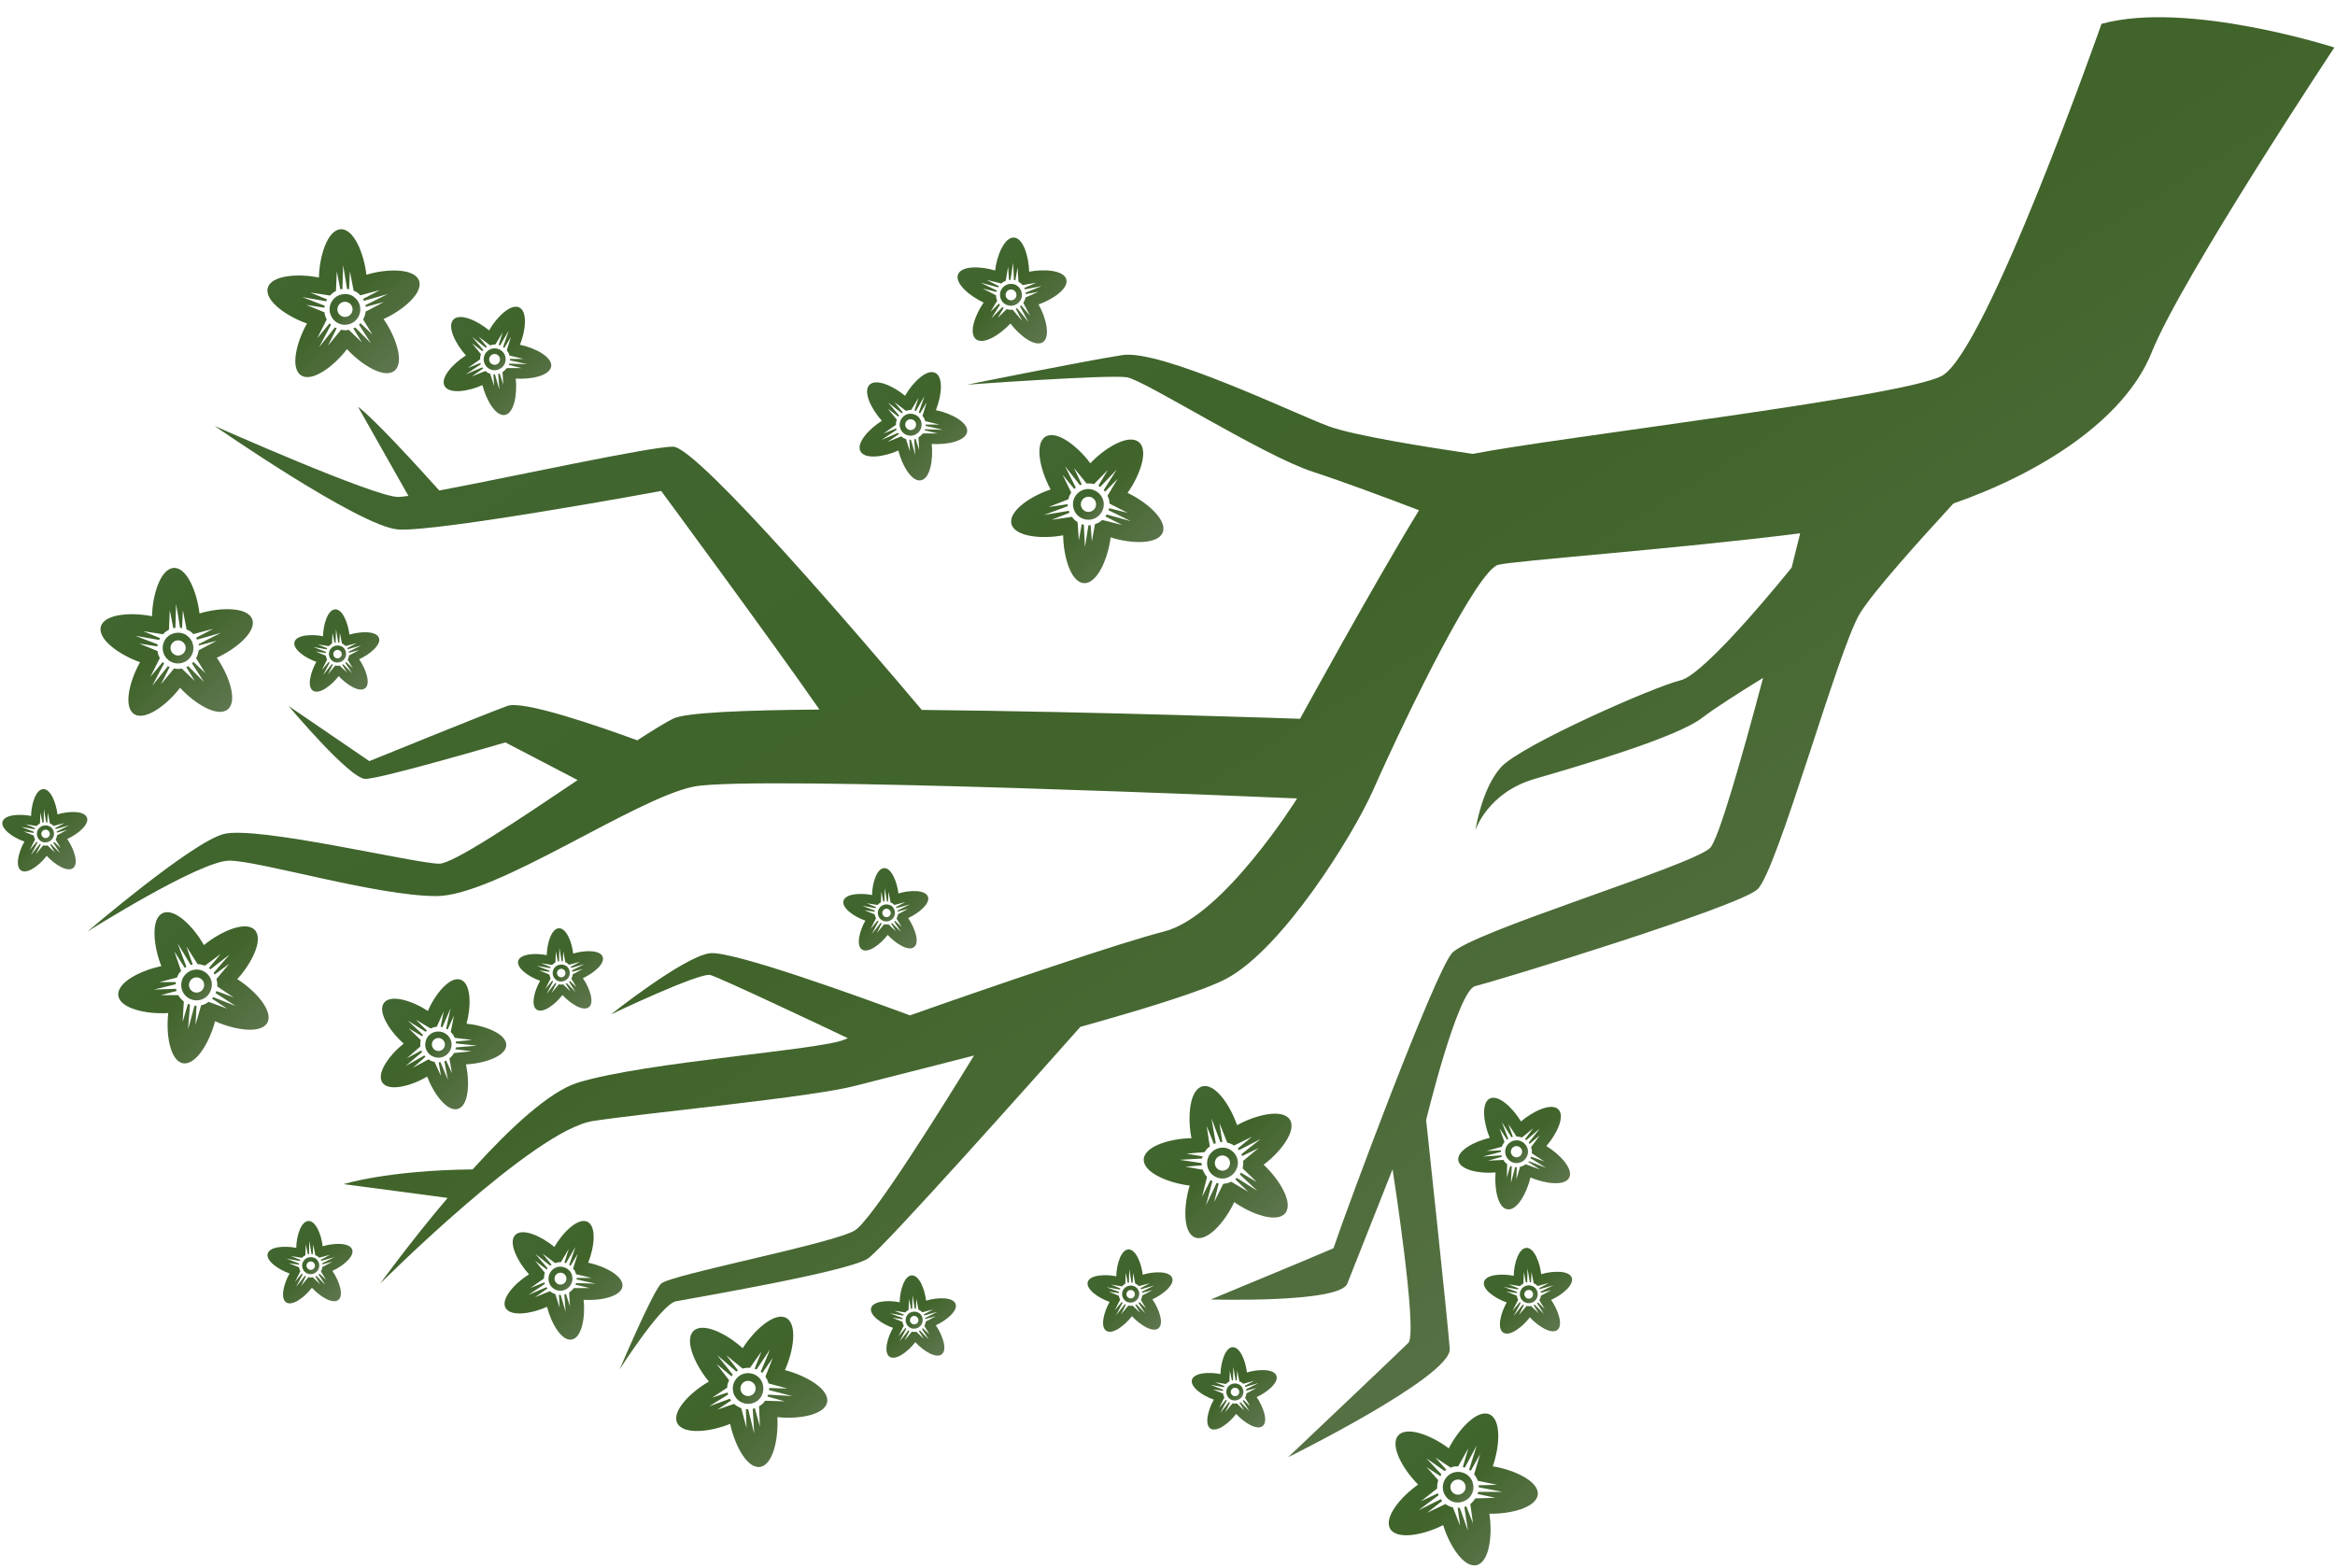 <?xml version="1.0" encoding="UTF-8" standalone="no"?><svg xmlns="http://www.w3.org/2000/svg" xmlns:xlink="http://www.w3.org/1999/xlink" fill="none" height="601" preserveAspectRatio="xMidYMid meet" style="fill: none" version="1" viewBox="-0.6 -6.6 895.0 601.3" width="895" zoomAndPan="magnify"><path d="M805.071 2.599C805.071 2.599 760.845 128.506 743.845 137.567C728.594 145.685 596.318 161.115 563.978 167.485C547.785 165.108 518.181 160.488 508.492 156.809C494.901 151.696 444.395 127.34 429.638 129.583C414.881 131.87 370.071 140.931 370.071 140.931C370.071 140.931 424.524 136.984 431.342 138.105C438.16 139.226 483.508 168.158 502.796 174.392C513.83 177.981 530.83 184.305 543.344 189.105C525.537 218.26 497.727 269.081 497.727 269.081C497.727 269.081 419.949 266.345 352.667 265.672C331.541 240.643 266.726 164.704 257.261 164.704C248.47 164.704 195.272 176.321 167.642 181.524C158.536 171.387 142.074 153.445 136.468 149.408L155.8 183.588C153.961 183.857 152.57 183.991 151.808 183.991C142.747 183.991 81.476 156.765 81.476 156.765C81.476 156.765 137.051 195.34 151.808 196.461C166.565 197.582 252.731 181.704 252.731 181.704C252.731 181.704 295.253 239.342 313.419 265.537C284.174 265.761 261.926 266.703 257.306 269.036C254.256 270.561 249.457 273.521 243.581 277.334C228.599 271.862 199.847 261.904 193.747 264.147C185.449 267.152 140.818 285.318 140.818 285.318L109.824 264.147C109.824 264.147 133.283 292.136 139.293 292.136C145.304 292.136 192.984 278.141 192.984 278.141L220.705 292.585C197.963 307.88 173.024 324.656 167.642 324.656C158.581 324.656 97.309 309.898 84.84 313.307C72.37 316.716 32.674 350.716 32.674 350.716C32.674 350.716 75.779 323.489 87.127 323.489C98.476 323.489 143.824 337.08 166.52 337.08C189.217 337.08 242.504 299.672 265.201 295.096C287.897 290.566 496.606 299.627 496.606 299.627C496.606 299.627 468.258 345.02 445.561 350.671C429.503 354.708 379.311 371.798 348.137 382.832C329.477 375.925 279.509 357.758 271.256 359.014C261.029 360.539 233.443 382.473 233.443 382.473C233.443 382.473 267.488 366.236 271.615 367.357C275.024 368.299 311.221 385.344 324.319 391.579C323.781 391.803 323.332 391.982 323.018 392.117C313.957 396.109 247.034 400.639 220.929 408.579C209.85 411.943 194.465 426.386 180.425 441.906C147.592 442.265 130.951 447.557 130.951 447.557C151.359 450.204 170.826 452.85 170.826 452.85C156.204 470.119 144.945 485.729 144.945 485.729C144.945 485.729 203.929 426.745 226.625 423.336C249.322 419.927 310.548 414.275 327.548 409.745C333.783 408.085 351.591 403.69 372.717 398.217C360.248 418.536 333.469 461.462 326.965 465.32C318.443 470.433 256.095 482.32 252.686 485.729C249.277 489.138 236.807 518.607 236.807 518.607C236.807 518.607 252.686 493.668 258.338 492.502C263.989 491.38 324.678 481.154 332.079 476.04C338.403 471.644 397.118 405.663 413.49 387.228C438.115 380.365 460.542 373.458 469.334 368.837C490.909 357.489 517.957 313.98 525.672 296.621C540.249 263.833 565.772 212.295 573.666 210.052C579.183 208.482 640.724 204.086 689.526 197.941C688.584 201.709 687.462 206.15 686.251 211.084C686.251 211.084 653.463 252.036 643.639 254.324C633.816 256.611 582.368 279.263 574.832 287.606C567.297 295.904 565.009 311.782 565.009 311.782C565.009 311.782 569.539 297.429 587.706 292.136C605.872 286.843 642.159 276.257 651.982 268.677C656.737 264.999 666.515 258.809 675.307 253.382C667.009 284.6 658.217 315.326 654.988 318.6C648.17 325.418 562.722 350.985 555.949 359.014C549.131 366.998 515.893 456.259 510.555 472.138C503.738 475.143 463.503 491.784 463.503 491.784C463.503 491.784 512.843 493.264 515.849 485.729C518.854 478.148 533.207 441.861 533.207 441.861C533.207 441.861 543.03 504.613 539.263 508.425C535.495 512.193 493.152 552.293 493.152 552.293C493.152 552.293 555.904 521.298 555.141 510.713C554.378 500.127 546.081 422.977 546.081 422.977C546.081 422.977 558.191 373.054 564.964 371.574C571.782 370.049 665.529 341.342 673.109 334.524C680.689 327.706 704.103 242.258 712.446 228.667C717.38 220.548 734.919 201.036 748.285 186.503C781.029 175.11 813.863 154.746 824.359 128.461C835.707 100.113 894.377 11.615 894.377 11.615C894.377 11.615 837.995 -6.551 805.071 2.554V2.599Z" fill="url(#a)"/><path d="M192.617 129.223C191.54 127.204 188.894 126.397 186.92 127.474C185.933 128.012 185.17 128.864 184.857 129.941C184.498 131.017 184.632 132.183 185.171 133.17C185.529 133.888 186.112 134.471 186.83 134.875C188.086 135.592 189.611 135.592 190.867 134.875C192.93 133.798 193.693 131.241 192.617 129.178V129.223ZM189.835 133.08C188.804 133.619 187.548 133.215 187.01 132.228C186.471 131.196 186.875 129.941 187.862 129.402C188.893 128.864 190.149 129.268 190.688 130.255C191.226 131.286 190.822 132.542 189.835 133.08Z" fill="url(#b)"/><path d="M198.579 125.636C200.733 120.253 201.585 112.897 198.31 111.327C195.036 109.712 189.608 115.05 186.738 120.118C182.297 116.396 175.569 113.345 173.057 115.947C170.5 118.593 173.909 125.366 177.857 129.717C172.923 132.812 167.944 138.24 169.648 141.424C171.353 144.654 178.844 143.533 184.181 141.11C185.617 146.762 189.25 153.176 192.793 152.548C196.382 151.92 197.593 144.43 196.965 138.599C202.751 139.002 210.018 137.522 210.556 133.934C211.049 130.3 204.321 126.802 198.579 125.636ZM194.184 133.351L199.208 134.562H193.556C193.107 135.145 192.569 135.683 191.896 136.087L192.165 140.931L190.775 136.625C190.775 136.625 190.416 136.804 190.237 136.849L190.685 142.86L188.981 136.984C188.981 136.984 188.577 136.984 188.398 136.984L188.667 141.469L187.142 136.715C186.783 136.625 186.469 136.49 186.155 136.311C185.841 136.132 185.572 135.907 185.347 135.683L180.054 137.791L184.45 134.741C184.45 134.741 184.226 134.472 184.136 134.293L177.767 136.984L183.553 133.126C183.553 133.126 183.419 132.768 183.419 132.588L178.53 134.562L183.284 131.242C183.284 130.704 183.329 130.121 183.508 129.583C183.508 129.493 183.598 129.359 183.643 129.269L180.189 125.052L184.226 128.103C184.226 128.103 184.405 127.789 184.54 127.654L180.234 122.63L185.437 126.757C185.437 126.757 185.751 126.533 185.93 126.443L182.746 122.541L187.142 125.86C187.814 125.636 188.487 125.501 189.16 125.501L191.941 120.881L190.416 125.68C190.416 125.68 190.775 125.815 190.954 125.905L194.274 120.208L192.12 126.488C192.12 126.488 192.435 126.712 192.569 126.847L195.126 122.585L193.511 127.789C193.69 128.058 193.915 128.282 194.094 128.551C194.318 128.955 194.453 129.359 194.543 129.762L199.97 131.063H194.722C194.722 131.063 194.722 131.422 194.722 131.601L201.36 133.081L194.498 132.857C194.498 132.857 194.363 133.216 194.318 133.395L194.184 133.351Z" fill="url(#c)"/><path d="M352.128 154.295C351.052 152.277 348.405 151.469 346.432 152.546C345.445 153.084 344.727 153.936 344.368 155.058C344.009 156.134 344.144 157.3 344.682 158.287C345.041 159.005 345.624 159.588 346.342 159.992C347.598 160.664 349.123 160.709 350.379 159.992C352.442 158.915 353.205 156.358 352.128 154.295ZM349.392 158.108C348.36 158.646 347.104 158.242 346.566 157.256C346.028 156.224 346.432 154.968 347.418 154.43C348.45 153.891 349.706 154.295 350.244 155.282C350.782 156.314 350.379 157.57 349.392 158.108Z" fill="url(#d)"/><path d="M358.091 150.708C360.244 145.325 361.096 137.969 357.822 136.399C354.548 134.784 349.12 140.122 346.25 145.191C341.809 141.468 335.081 138.418 332.569 141.019C330.012 143.666 333.421 150.439 337.368 154.79C332.434 157.885 327.455 163.312 329.16 166.497C330.864 169.726 338.355 168.605 343.693 166.183C345.084 171.834 348.762 178.249 352.305 177.621C355.938 176.993 357.104 169.502 356.476 163.671C362.263 164.075 369.529 162.594 370.068 159.006C370.561 155.373 363.833 151.874 358.091 150.708ZM353.696 158.423L358.719 159.634H353.067C352.619 160.217 352.081 160.71 351.408 161.159L351.677 166.003L350.287 161.697C350.287 161.697 349.928 161.877 349.748 161.922L350.197 167.932L348.493 162.056C348.493 162.056 348.089 162.056 347.909 162.056L348.134 166.542L346.608 161.787C346.25 161.697 345.936 161.563 345.622 161.383C345.308 161.204 345.039 160.98 344.814 160.755L339.522 162.908L343.917 159.858C343.917 159.858 343.693 159.589 343.603 159.41L337.234 162.101L343.02 158.243C343.02 158.243 342.886 157.885 342.886 157.705L337.996 159.679L342.751 156.36C342.751 155.821 342.796 155.238 342.975 154.7C342.975 154.61 343.065 154.476 343.11 154.386L339.656 150.17L343.693 153.22C343.693 153.22 343.872 152.906 344.007 152.771L339.701 147.747L344.949 151.874C344.949 151.874 345.263 151.65 345.398 151.56L342.213 147.658L346.608 150.977C347.281 150.753 347.954 150.618 348.627 150.618L351.408 145.998L349.883 150.798C349.883 150.798 350.242 150.932 350.421 151.022L353.696 145.325L351.543 151.605C351.543 151.605 351.856 151.829 351.991 151.964L354.548 147.703L352.933 152.906C353.112 153.175 353.337 153.399 353.516 153.713C353.74 154.117 353.875 154.521 353.965 154.924L359.392 156.225H354.144C354.144 156.225 354.144 156.584 354.144 156.763L360.783 158.243L353.92 158.019C353.92 158.019 353.785 158.378 353.74 158.557L353.696 158.423Z" fill="url(#e)"/><path d="M390.825 108.009C391.633 105.901 390.511 103.344 388.403 102.536C387.327 102.133 386.205 102.178 385.174 102.626C384.142 103.075 383.335 103.927 382.931 104.959C382.662 105.721 382.572 106.573 382.751 107.336C383.065 108.726 384.008 109.893 385.353 110.386C387.551 111.238 389.973 110.117 390.825 107.964V108.009ZM386.16 108.457C385.084 108.054 384.546 106.843 384.949 105.766C385.353 104.69 386.564 104.151 387.641 104.555C388.717 104.959 389.256 106.17 388.852 107.246C388.448 108.323 387.237 108.861 386.16 108.457Z" fill="url(#f)"/><path d="M397.473 110.162C402.945 108.233 409.046 104.062 408.104 100.563C407.162 97.02 399.581 96.481 393.84 97.603C393.705 91.817 391.597 84.73 388.009 84.505C384.376 84.326 381.46 91.368 380.787 97.154C375.225 95.45 367.824 95.27 366.568 98.679C365.267 102.088 371.054 106.978 376.391 109.445C373.072 114.199 370.605 121.196 373.431 123.484C376.257 125.816 382.716 121.78 386.663 117.473C390.162 122.094 396.038 126.624 399.088 124.65C402.138 122.632 400.344 115.276 397.473 110.207V110.162ZM388.771 111.912L391.193 116.487L387.515 112.181C386.753 112.27 385.99 112.181 385.228 111.956L381.774 115.32L384.106 111.463C384.106 111.463 383.747 111.284 383.568 111.194L379.352 115.5L382.626 110.342C382.626 110.342 382.357 110.028 382.267 109.848L379.038 112.988L381.594 108.727C381.46 108.413 381.325 108.054 381.236 107.695C381.146 107.336 381.191 107.022 381.146 106.664L376.077 104.062L381.281 105.363C381.281 105.363 381.37 105.004 381.415 104.824L375.225 101.819L381.953 103.613C381.953 103.613 382.133 103.299 382.267 103.165L377.558 100.743L383.164 102.133C383.568 101.774 384.062 101.46 384.555 101.236C384.645 101.191 384.779 101.146 384.869 101.102L385.766 95.719L386.125 100.788C386.125 100.788 386.484 100.743 386.708 100.698L387.695 94.149L388.009 100.788C388.009 100.788 388.368 100.877 388.547 100.922L389.399 95.988L389.758 101.46C390.341 101.819 390.924 102.223 391.328 102.761L396.621 101.819L392.001 103.838C392.001 103.838 392.135 104.197 392.18 104.376L398.639 103.12L392.494 105.632C392.494 105.632 392.494 105.991 392.494 106.215L397.383 105.318L392.405 107.516C392.36 107.83 392.315 108.144 392.18 108.458C392.001 108.861 391.821 109.265 391.597 109.579L394.199 114.513L390.79 110.521C390.79 110.521 390.476 110.79 390.341 110.925L393.571 116.89L389.22 111.598C389.22 111.598 388.861 111.732 388.681 111.822L388.771 111.912Z" fill="url(#g)"/><path d="M134.749 107.113C132.103 105.364 128.29 106.126 126.586 108.773C125.689 110.073 125.375 111.643 125.689 113.213C126.003 114.738 126.9 116.084 128.201 116.981C129.143 117.609 130.264 117.968 131.385 117.968C133.404 117.968 135.243 117.026 136.364 115.321C138.158 112.585 137.441 108.952 134.705 107.158L134.749 107.113ZM133.897 113.662C133 115.007 131.161 115.366 129.86 114.469C128.515 113.572 128.156 111.778 129.053 110.432C129.95 109.087 131.744 108.728 133.09 109.625C134.436 110.522 134.794 112.316 133.897 113.662Z" fill="url(#h)"/><path d="M139.685 98.725C138.743 90.651 134.885 81.097 129.861 81.321C124.748 81.546 121.653 91.683 121.474 99.846C113.534 98.231 103.218 98.949 101.872 103.793C100.482 108.727 109.183 114.783 116.898 117.474C112.906 124.516 110.395 134.519 114.611 137.345C118.872 140.171 127.305 133.801 132.239 127.297C137.711 133.263 146.458 138.735 150.405 135.64C154.442 132.456 150.943 122.453 146.278 115.77C153.679 112.406 161.619 105.767 159.869 101.012C158.075 96.213 147.489 96.392 139.685 98.77V98.725ZM139.415 111.105L146.413 109.221L139.415 112.899C139.281 113.931 138.967 114.962 138.429 115.949L141.972 121.69L137.397 117.34C137.397 117.34 137.038 117.788 136.859 117.968L141.434 125.055L135.424 118.999C135.154 119.134 134.93 119.223 134.661 119.358L137.935 124.696L132.911 119.896C132.418 119.986 131.925 120.076 131.431 120.076C130.938 120.076 130.49 119.941 129.996 119.851L124.928 125.997L128.292 119.313C128.067 119.223 127.798 119.134 127.574 118.999L121.563 126.535L126.094 117.968C126.094 117.968 125.735 117.609 125.555 117.429L120.846 123.126L124.479 115.904C124.12 115.231 123.806 114.514 123.672 113.706C123.672 113.527 123.672 113.392 123.672 113.213L116.629 110.342L123.627 111.419C123.627 111.15 123.627 110.88 123.716 110.656L115.104 107.337L124.255 108.952C124.344 108.727 124.479 108.458 124.613 108.234L118.154 105.588L125.735 106.754C126.408 106.036 127.17 105.408 128.022 105.005L128.337 97.469L129.682 104.377C129.951 104.287 130.22 104.332 130.489 104.287L130.759 95.092L132.284 104.242C132.553 104.242 132.822 104.332 133.046 104.377L133.36 97.469L134.796 104.915C135.199 105.094 135.648 105.229 136.006 105.498C136.5 105.857 136.949 106.216 137.352 106.664L144.888 104.646L138.384 108.055C138.518 108.279 138.653 108.548 138.788 108.772L147.893 106.171L139.326 110.432C139.371 110.701 139.416 110.97 139.46 111.239L139.415 111.105Z" fill="url(#i)"/><path d="M422.282 185.385C421.475 182.29 418.156 180.361 415.106 181.124C413.581 181.527 412.28 182.469 411.473 183.815C410.665 185.161 410.441 186.775 410.845 188.3C411.114 189.422 411.697 190.409 412.549 191.171C414.029 192.517 416.093 193.055 418.021 192.562C421.161 191.754 423.09 188.525 422.282 185.385ZM417.304 189.646C415.734 190.05 414.164 189.108 413.76 187.538C413.357 185.968 414.298 184.398 415.868 183.994C417.438 183.591 419.053 184.533 419.412 186.103C419.816 187.672 418.874 189.242 417.304 189.646Z" fill="url(#j)"/><path d="M431.561 182.467C436.27 175.874 439.814 166.185 435.912 162.956C431.964 159.681 422.904 165.154 417.297 171.074C412.497 164.57 404.334 158.201 400.073 160.892C395.767 163.628 398.144 173.99 402.091 181.122C394.376 183.679 385.809 189.465 387.065 194.354C388.321 199.288 398.861 200.23 406.89 198.705C406.98 206.824 409.806 216.736 414.83 217.05C419.943 217.364 424.07 207.631 425.101 199.512C432.816 201.979 443.178 202.338 445.062 197.628C446.946 192.874 438.962 185.921 431.561 182.423V182.467ZM423.083 191.483L429.542 194.758L421.872 192.829C421.11 193.547 420.168 194.085 419.091 194.444L417.88 201.082L417.431 194.802C417.162 194.802 416.893 194.892 416.579 194.892L415.233 203.235L414.83 194.668C414.561 194.623 414.292 194.488 414.022 194.399L412.901 200.589L412.408 193.636C411.959 193.367 411.555 193.098 411.197 192.739C410.838 192.425 410.569 191.977 410.255 191.618L402.405 192.784L409.357 190.048C409.268 189.824 409.133 189.599 409.044 189.33L399.534 190.9L408.64 187.536C408.64 187.267 408.64 187.043 408.64 186.773L401.329 187.85L408.864 184.89C409.044 184.127 409.313 183.409 409.716 182.737C409.806 182.602 409.896 182.467 409.985 182.333L406.666 175.47L411.152 180.942C411.152 180.942 411.511 180.584 411.735 180.404L407.563 172.151L413.305 179.462C413.529 179.372 413.798 179.283 414.022 179.193L411.017 172.869L415.861 178.834C416.848 178.744 417.79 178.834 418.732 179.058L423.98 173.676L420.392 179.686C420.616 179.821 420.84 180 421.065 180.18L427.434 173.496L422.455 181.346C422.455 181.346 422.769 181.75 422.949 181.974L427.793 177.04L423.891 183.544C424.07 183.948 424.294 184.351 424.429 184.8C424.563 185.383 424.653 185.966 424.653 186.549L431.605 190.093L424.518 188.299C424.473 188.568 424.384 188.837 424.294 189.106L432.817 193.277L423.577 190.721C423.442 190.945 423.262 191.169 423.128 191.394L423.083 191.483Z" fill="url(#k)"/><path d="M77.071 376.508C79.942 375.162 81.243 371.484 79.897 368.659C79.224 367.223 78.013 366.147 76.578 365.608C75.098 365.07 73.483 365.16 72.047 365.833C71.016 366.326 70.163 367.089 69.536 368.075C68.504 369.78 68.369 371.888 69.222 373.682C70.612 376.643 74.156 377.899 77.071 376.508ZM71.913 372.426C71.195 370.946 71.868 369.242 73.303 368.524C74.739 367.851 76.488 368.479 77.206 369.914C77.879 371.395 77.251 373.144 75.815 373.817C74.335 374.49 72.63 373.907 71.913 372.426Z" fill="url(#l)"/><path d="M81.688 385.077C89.044 388.441 99.271 390.056 101.693 385.66C104.16 381.174 97.073 373.28 90.165 368.929C95.638 362.963 100.347 353.768 96.894 350.09C93.395 346.367 83.706 350.673 77.382 355.876C73.39 348.789 66.123 341.478 61.548 343.631C56.928 345.829 58.005 356.325 61.055 363.95C53.115 365.565 43.92 370.23 44.548 375.209C45.176 380.277 55.538 382.475 63.701 381.937C62.759 390.011 64.374 400.238 69.308 401.18C74.332 402.122 79.624 392.971 81.643 385.077H81.688ZM71.237 378.438L69.218 385.391L69.667 377.496C68.814 376.868 68.097 376.061 67.558 375.074H60.83L66.931 373.459C66.841 373.19 66.706 372.921 66.662 372.652L58.229 372.921L66.527 370.903C66.527 370.634 66.572 370.364 66.617 370.05H60.337L67.065 368.301C67.245 367.853 67.424 367.359 67.693 366.911C67.962 366.507 68.276 366.148 68.635 365.789L66.034 358.299L70.026 364.623C70.026 364.623 70.429 364.309 70.653 364.219L67.289 355.204L72.313 363.502C72.582 363.412 72.807 363.367 73.076 363.322L70.653 356.37L74.96 363.188C75.722 363.188 76.529 363.367 77.247 363.591C77.427 363.636 77.516 363.726 77.696 363.816L83.796 359.285L79.266 364.713C79.266 364.713 79.714 364.982 79.894 365.161L87.205 359.51L81.105 366.507C81.105 366.507 81.374 366.955 81.508 367.18L87.115 363.008L82.181 368.884C82.45 369.826 82.585 370.768 82.495 371.755L88.775 375.926L82.181 373.504C82.091 373.773 81.957 373.998 81.822 374.267L89.582 379.246L80.97 375.837C80.97 375.837 80.656 376.24 80.477 376.42L86.263 380.232L79.131 377.631C78.772 377.9 78.413 378.169 78.01 378.393C77.472 378.663 76.888 378.842 76.305 378.977L74.152 386.467L74.556 379.156C74.287 379.156 74.018 379.156 73.749 379.111L71.281 388.261L72.044 378.707C71.775 378.618 71.551 378.483 71.281 378.393L71.237 378.438Z" fill="url(#m)"/><path d="M290.132 530.227C292.42 528.03 292.509 524.172 290.356 521.884C289.28 520.763 287.8 520.09 286.23 520.045C284.66 520.001 283.135 520.584 282.013 521.66C281.206 522.468 280.623 523.454 280.354 524.576C279.905 526.549 280.443 528.568 281.834 530.003C284.077 532.336 287.8 532.425 290.177 530.227H290.132ZM283.942 527.94C282.821 526.774 282.865 524.935 284.032 523.813C285.198 522.692 287.037 522.737 288.158 523.903C289.28 525.069 289.235 526.953 288.069 528.03C286.902 529.151 285.063 529.106 283.942 527.94Z" fill="url(#n)"/><path d="M297.226 536.91C305.255 537.807 315.482 536.148 316.379 531.169C317.321 526.145 308.126 520.897 300.186 518.879C303.506 511.522 305.075 501.295 300.68 498.873C296.194 496.451 288.345 503.583 283.994 510.491C277.983 505.018 268.788 500.354 265.155 503.852C261.432 507.396 265.828 517.039 271.031 523.274C263.989 527.311 256.722 534.622 258.875 539.153C261.073 543.773 271.614 542.607 279.194 539.512C280.854 547.451 285.564 556.646 290.587 556.018C295.656 555.345 297.809 544.984 297.271 536.82L297.226 536.91ZM285.205 533.86L285.474 541.082L283.411 533.456C282.424 533.097 281.482 532.559 280.674 531.842L274.305 534.039L279.553 530.541C279.374 530.316 279.194 530.092 279.06 529.868L271.121 532.783L278.387 528.253C278.297 527.984 278.252 527.715 278.208 527.446L272.242 529.464L278.073 525.607C278.073 525.113 278.073 524.62 278.252 524.127C278.387 523.633 278.611 523.229 278.791 522.781L273.946 516.501L279.688 521.256C279.688 521.256 280.002 520.852 280.181 520.628L274.171 513.092L281.527 519.417C281.527 519.417 281.975 519.148 282.2 519.013L277.714 513.182L283.949 518.295C284.712 518.116 285.474 517.937 286.281 517.981C286.461 517.981 286.595 518.026 286.775 518.026L291.171 511.791L288.569 518.385C288.838 518.475 289.063 518.52 289.332 518.609L294.49 510.939L290.901 519.507C290.901 519.507 291.305 519.865 291.485 520L295.521 514.259L292.696 521.39C293.234 522.198 293.682 523.05 293.907 523.992L301.173 525.966L294.176 525.741C294.176 526.01 294.131 526.28 294.086 526.549L303.012 528.836L293.772 528.298C293.683 528.567 293.593 528.791 293.458 529.016L300.142 530.855L292.561 530.63C292.292 530.989 292.068 531.393 291.709 531.707C291.26 532.111 290.767 532.469 290.273 532.783L290.587 540.588L288.659 533.501C288.39 533.591 288.12 533.636 287.851 533.725L288.39 543.19L286.102 533.905C285.833 533.905 285.564 533.905 285.295 533.815L285.205 533.86Z" fill="url(#o)"/><path d="M469.495 445.178C472.545 444.371 474.518 441.007 473.711 437.957C473.307 436.432 472.321 435.176 470.975 434.368C469.629 433.561 468.015 433.337 466.489 433.785C465.368 434.054 464.381 434.682 463.619 435.535C462.273 437.015 461.78 439.078 462.273 441.007C463.125 444.147 466.355 446.031 469.495 445.223V445.178ZM465.144 440.2C464.74 438.63 465.682 437.06 467.207 436.656C468.777 436.252 470.392 437.149 470.795 438.719C471.199 440.289 470.257 441.904 468.732 442.308C467.162 442.711 465.547 441.769 465.144 440.244V440.2Z" fill="url(#p)"/><path d="M472.506 454.464C479.145 459.129 488.878 462.583 492.063 458.681C495.292 454.733 489.775 445.673 483.765 440.111C490.269 435.267 496.548 427.058 493.812 422.797C491.031 418.491 480.714 420.958 473.583 424.95C470.936 417.28 465.15 408.757 460.261 410.058C455.327 411.359 454.475 421.9 456.089 429.929C447.971 430.063 438.103 432.979 437.789 438.003C437.52 443.116 447.298 447.153 455.416 448.095C453.039 455.855 452.77 466.216 457.435 468.01C462.19 469.849 469.097 461.821 472.506 454.42V454.464ZM463.401 445.987L460.171 452.446L462.055 444.776C461.337 444.013 460.799 443.071 460.44 442.04L453.802 440.873L460.081 440.335C460.081 440.066 459.992 439.797 459.947 439.483L451.604 438.227L460.126 437.734C460.171 437.464 460.306 437.195 460.395 436.926L454.205 435.85L461.158 435.267C461.427 434.818 461.696 434.414 462.01 434.055C462.324 433.697 462.728 433.428 463.132 433.114L461.92 425.264L464.701 432.172C464.926 432.082 465.15 431.947 465.419 431.858L463.759 422.348L467.168 431.409C467.438 431.409 467.662 431.409 467.931 431.409L466.809 424.143L469.815 431.633C470.577 431.813 471.295 432.082 472.013 432.486C472.147 432.575 472.282 432.665 472.416 432.755L479.279 429.391L473.807 433.921C473.807 433.921 474.166 434.28 474.345 434.504L482.554 430.288L475.242 436.074C475.377 436.298 475.422 436.567 475.511 436.792L481.791 433.742L475.915 438.631C476.005 439.617 475.96 440.559 475.691 441.501L481.118 446.749L475.063 443.161C474.928 443.385 474.749 443.61 474.614 443.834L481.343 450.113L473.493 445.179C473.493 445.179 473.089 445.493 472.865 445.673L477.844 450.472L471.295 446.615C470.891 446.794 470.488 447.018 470.039 447.153C469.456 447.288 468.873 447.377 468.29 447.422L464.791 454.42L466.54 447.288C466.271 447.243 466.002 447.153 465.733 447.108L461.651 455.675L464.118 446.435C463.894 446.301 463.67 446.121 463.445 445.987H463.401Z" fill="url(#q)"/><path d="M555.974 569.206C558.889 570.462 562.478 569.026 563.734 566.111C564.362 564.675 564.361 563.061 563.823 561.625C563.24 560.145 562.119 559.024 560.684 558.396C559.607 557.947 558.485 557.813 557.364 557.992C555.39 558.351 553.731 559.652 552.968 561.491C551.668 564.496 553.058 567.95 556.063 569.25L555.974 569.206ZM555.615 562.612C556.243 561.132 557.992 560.459 559.472 561.087C560.953 561.715 561.625 563.419 560.997 564.9C560.324 566.38 558.62 567.053 557.14 566.425C555.66 565.797 554.987 564.047 555.615 562.567V562.612Z" fill="url(#r)"/><path d="M552.614 578.31C554.947 586.07 560.509 594.772 565.398 593.696C570.377 592.574 571.588 582.033 570.332 573.96C578.451 574.139 588.453 571.582 588.902 566.559C589.35 561.49 579.707 557.049 571.633 555.793C574.324 548.123 574.997 537.852 570.332 535.833C565.667 533.815 558.49 541.619 554.767 548.886C548.308 543.997 538.709 540.184 535.39 543.952C532.026 547.809 537.229 557.004 543.016 562.791C536.377 567.411 529.739 575.395 532.295 579.746C534.897 584.142 545.303 582.078 552.57 578.355L552.614 578.31ZM550.686 566.065L544.137 569.16L550.327 564.271C550.237 563.194 550.416 562.163 550.73 561.086L546.245 556.063L551.538 559.561C551.672 559.337 551.807 559.068 551.942 558.843L546.155 552.698L553.153 557.588C553.153 557.588 553.601 557.274 553.825 557.094L549.654 552.429L555.485 556.287C555.934 556.107 556.427 555.928 556.92 555.838C557.414 555.749 557.907 555.838 558.356 555.838L562.258 548.886L560.15 556.063C560.374 556.107 560.643 556.152 560.913 556.287L565.488 547.809L562.572 557.049C562.572 557.049 562.976 557.318 563.2 557.498L566.789 551.084L564.501 558.843C564.994 559.471 565.398 560.099 565.712 560.862C565.757 560.997 565.802 561.176 565.846 561.311L573.292 562.88L566.205 563.06C566.205 563.329 566.25 563.553 566.25 563.822L575.311 565.572H566.026C565.981 565.886 565.891 566.11 565.802 566.379L572.62 567.859L564.949 568.084C564.411 568.891 563.828 569.654 563.021 570.237L564.052 577.683L561.496 571.134C561.271 571.268 560.957 571.268 560.733 571.358L562.123 580.463L558.984 571.717C558.715 571.717 558.446 571.717 558.176 571.717L559.118 578.58L556.337 571.493C555.889 571.403 555.44 571.313 555.037 571.134C554.453 570.865 553.96 570.595 553.511 570.237L546.469 573.601L552.211 569.07C552.211 569.07 551.852 568.622 551.717 568.398L543.195 572.614L550.865 566.873C550.775 566.603 550.686 566.379 550.596 566.11L550.686 566.065Z" fill="url(#s)"/><path d="M70.7 237.01C68.053 235.261 64.24 236.024 62.536 238.67C61.684 239.971 61.37 241.541 61.684 243.111C61.998 244.636 62.895 245.981 64.195 246.878C65.137 247.506 66.259 247.865 67.38 247.865C69.399 247.865 71.238 246.923 72.359 245.219C74.153 242.528 73.436 238.85 70.7 237.055V237.01ZM69.892 243.514C68.995 244.86 67.201 245.219 65.855 244.322C64.509 243.425 64.151 241.631 65.048 240.285C65.945 238.939 67.784 238.58 69.085 239.478C70.43 240.375 70.789 242.169 69.892 243.514Z" fill="url(#t)"/><path d="M75.679 228.622C74.737 220.548 70.879 210.994 65.856 211.219C60.742 211.443 57.647 221.535 57.468 229.744C49.529 228.129 39.212 228.847 37.866 233.691C36.476 238.625 45.178 244.68 52.893 247.372C48.901 254.414 46.389 264.416 50.56 267.242C54.821 270.068 63.254 263.699 68.233 257.195C73.705 263.16 82.452 268.633 86.444 265.538C90.481 262.353 86.982 252.35 82.317 245.667C89.718 242.303 97.658 235.665 95.908 230.91C94.114 226.11 83.528 226.29 75.724 228.667L75.679 228.622ZM75.365 241.002L82.362 239.118L75.365 242.796C75.23 243.828 74.916 244.86 74.378 245.847L77.921 251.588L73.346 247.237C73.346 247.237 72.987 247.686 72.808 247.865L77.383 254.952L71.373 248.897C71.148 249.031 70.879 249.121 70.61 249.255L73.885 254.593L68.861 249.794C68.368 249.883 67.874 249.973 67.381 249.973C66.887 249.973 66.439 249.839 65.945 249.749L60.877 255.894L64.241 249.211C64.017 249.121 63.792 249.031 63.568 248.897L57.557 256.432L62.088 247.865C62.088 247.865 61.729 247.506 61.55 247.327L56.84 253.023L60.473 245.802C60.114 245.129 59.8 244.411 59.666 243.604C59.666 243.424 59.666 243.29 59.621 243.11L52.579 240.24L59.576 241.316C59.576 241.047 59.576 240.778 59.666 240.554L51.054 237.234L60.204 238.849C60.294 238.625 60.428 238.356 60.563 238.132L54.104 235.485L61.684 236.651C62.357 235.934 63.12 235.306 63.972 234.902L64.286 227.411L65.631 234.319C65.9 234.229 66.17 234.274 66.439 234.229L66.708 225.034L68.233 234.184C68.502 234.184 68.771 234.274 68.995 234.319L69.309 227.411L70.745 234.857C71.148 235.037 71.597 235.171 72.001 235.44C72.494 235.799 72.943 236.158 73.346 236.606L80.882 234.588L74.378 237.997C74.513 238.221 74.647 238.49 74.782 238.715L83.932 236.113L75.365 240.419C75.41 240.688 75.454 240.957 75.454 241.227L75.365 241.002Z" fill="url(#u)"/><path d="M130.447 241.495C128.967 240.508 126.859 240.956 125.872 242.392C125.378 243.109 125.199 244.006 125.379 244.859C125.558 245.711 126.051 246.473 126.769 246.967C127.307 247.326 127.935 247.505 128.563 247.505C129.685 247.505 130.716 246.967 131.344 246.025C132.376 244.5 131.927 242.481 130.447 241.45V241.495ZM129.954 245.173C129.46 245.935 128.429 246.115 127.711 245.621C126.948 245.128 126.769 244.096 127.262 243.378C127.756 242.616 128.788 242.436 129.505 242.93C130.268 243.423 130.447 244.455 129.954 245.173Z" fill="url(#v)"/><path d="M133.191 236.828C132.653 232.343 130.544 227.005 127.719 227.095C124.848 227.229 123.143 232.881 123.054 237.411C118.613 236.514 112.872 236.918 112.109 239.609C111.347 242.345 116.191 245.754 120.497 247.235C118.254 251.182 116.864 256.789 119.196 258.314C121.574 259.884 126.283 256.34 129.064 252.707C132.114 256.026 137.004 259.121 139.201 257.372C141.444 255.622 139.515 250.016 136.914 246.248C141.04 244.364 145.481 240.641 144.494 238.039C143.507 235.348 137.587 235.483 133.236 236.783L133.191 236.828ZM133.056 243.736L136.959 242.704L133.056 244.768C132.967 245.351 132.787 245.934 132.518 246.472L134.492 249.702L131.935 247.279C131.935 247.279 131.755 247.549 131.621 247.638L134.178 251.586L130.814 248.177C130.814 248.177 130.544 248.311 130.41 248.356L132.249 251.361L129.423 248.67C129.154 248.715 128.885 248.76 128.571 248.76C128.302 248.76 128.033 248.67 127.763 248.625L124.938 252.034L126.821 248.311C126.821 248.311 126.552 248.221 126.418 248.132L123.054 252.348L125.566 247.549C125.566 247.549 125.341 247.369 125.252 247.235L122.605 250.419L124.624 246.382C124.444 246.024 124.265 245.62 124.175 245.171C124.175 245.082 124.175 244.992 124.175 244.902L120.228 243.287L124.13 243.871C124.13 243.871 124.13 243.557 124.13 243.422L119.331 241.538L124.444 242.435C124.444 242.435 124.579 242.166 124.669 242.031L121.035 240.551L125.252 241.224C125.61 240.82 126.059 240.506 126.508 240.237L126.687 236.066L127.449 239.923C127.449 239.923 127.763 239.923 127.898 239.878L128.033 234.72L128.885 239.834C128.885 239.834 129.154 239.834 129.333 239.923L129.513 236.066L130.32 240.237C130.545 240.327 130.813 240.417 130.993 240.551C131.262 240.731 131.531 240.955 131.756 241.179L135.972 240.058L132.339 241.987C132.339 241.987 132.518 242.256 132.563 242.39L137.676 240.955L132.922 243.332C132.922 243.332 132.922 243.646 132.967 243.781L133.056 243.736Z" fill="url(#w)"/><path d="M340.945 340.802C339.465 339.815 337.357 340.264 336.37 341.699C335.877 342.417 335.697 343.314 335.877 344.166C336.056 345.018 336.55 345.781 337.267 346.274C337.806 346.633 338.433 346.813 339.061 346.813C340.183 346.813 341.214 346.274 341.842 345.332C342.829 343.807 342.425 341.789 340.945 340.757V340.802ZM340.497 344.435C340.003 345.198 338.972 345.377 338.254 344.884C337.491 344.391 337.312 343.359 337.806 342.641C338.299 341.879 339.331 341.699 340.048 342.193C340.811 342.686 340.99 343.718 340.497 344.435Z" fill="url(#x)"/><path d="M343.724 336.092C343.186 331.607 341.033 326.269 338.252 326.359C335.381 326.448 333.677 332.145 333.587 336.675C329.146 335.778 323.405 336.182 322.642 338.873C321.88 341.609 326.724 345.018 331.03 346.498C328.787 350.445 327.397 356.007 329.729 357.577C332.106 359.147 336.816 355.604 339.597 351.971C342.647 355.29 347.537 358.385 349.734 356.635C351.977 354.886 350.004 349.279 347.447 345.512C351.573 343.628 356.014 339.905 355.027 337.303C354.04 334.612 348.12 334.746 343.769 336.047L343.724 336.092ZM343.544 343L347.447 341.968L343.544 344.031C343.455 344.614 343.275 345.198 343.006 345.736L344.98 348.965L342.423 346.543C342.423 346.543 342.244 346.812 342.109 346.902L344.666 350.849L341.302 347.44C341.302 347.44 341.033 347.575 340.898 347.62L342.737 350.58L339.911 347.889C339.642 347.934 339.373 347.978 339.059 347.978C338.79 347.978 338.521 347.889 338.252 347.844L335.426 351.253L337.31 347.53C337.31 347.53 337.041 347.44 336.906 347.351L333.542 351.567L336.054 346.767C336.054 346.767 335.874 346.588 335.74 346.453L333.093 349.638L335.112 345.601C334.932 345.198 334.753 344.794 334.663 344.39C334.663 344.3 334.663 344.211 334.663 344.121L330.716 342.506L334.618 343.089C334.618 343.089 334.618 342.82 334.618 342.641L329.819 340.802L334.932 341.699C334.932 341.699 335.067 341.43 335.112 341.295L331.479 339.815L335.74 340.488C336.099 340.084 336.502 339.725 336.996 339.501L337.175 335.329L337.893 339.187C337.893 339.187 338.207 339.187 338.341 339.142L338.476 334.029L339.328 339.142C339.328 339.142 339.597 339.142 339.732 339.232L339.911 335.374L340.719 339.546C340.943 339.636 341.212 339.725 341.436 339.86C341.706 340.039 341.975 340.263 342.199 340.488L346.415 339.366L342.782 341.295C342.782 341.295 342.917 341.564 343.006 341.699L348.12 340.263L343.365 342.641C343.365 342.641 343.365 342.955 343.41 343.089L343.544 343Z" fill="url(#y)"/><path d="M587.336 486.938C585.811 485.906 583.613 486.355 582.581 487.88C582.087 488.642 581.908 489.539 582.088 490.436C582.267 491.333 582.805 492.096 583.568 492.634C584.106 492.993 584.779 493.217 585.452 493.217C586.618 493.217 587.694 492.679 588.322 491.692C589.354 490.122 588.95 488.014 587.38 486.938H587.336ZM586.842 490.75C586.304 491.513 585.272 491.737 584.51 491.199C583.747 490.661 583.523 489.629 584.016 488.866C584.555 488.104 585.586 487.88 586.349 488.373C587.111 488.911 587.335 489.943 586.797 490.705L586.842 490.75Z" fill="url(#z)"/><path d="M590.214 482.094C589.676 477.429 587.434 471.867 584.518 472.001C581.558 472.136 579.763 478.012 579.674 482.722C575.054 481.78 569.088 482.183 568.281 485.009C567.473 487.88 572.542 491.379 576.982 492.949C574.65 497.03 573.215 502.861 575.637 504.476C578.104 506.136 582.993 502.413 585.864 498.645C589.048 502.099 594.117 505.284 596.404 503.489C598.737 501.65 596.719 495.864 594.027 491.962C598.288 490.033 602.909 486.175 601.922 483.394C600.89 480.613 594.745 480.748 590.214 482.094ZM590.035 489.27L594.117 488.194L590.08 490.347C589.99 490.975 589.811 491.558 589.497 492.096L591.56 495.415L588.914 492.859C588.914 492.859 588.734 493.128 588.6 493.218L591.246 497.344L587.748 493.801C587.748 493.801 587.479 493.935 587.299 493.98L589.228 497.075L586.312 494.294C586.043 494.339 585.729 494.384 585.415 494.384C585.146 494.384 584.877 494.294 584.608 494.249L581.647 497.793L583.576 493.935C583.576 493.935 583.307 493.801 583.172 493.756L579.674 498.107L582.32 493.128C582.32 493.128 582.096 492.904 582.006 492.814L579.27 496.088L581.378 491.917C581.154 491.513 580.974 491.109 580.93 490.661C580.93 490.571 580.93 490.482 580.93 490.392L576.848 488.732L580.93 489.36C580.93 489.36 580.93 489.046 580.93 488.912L575.906 486.983L581.244 487.925C581.244 487.925 581.378 487.656 581.468 487.521L577.7 485.996L582.096 486.669C582.455 486.265 582.903 485.906 583.397 485.637L583.576 481.286L584.339 485.278C584.339 485.278 584.652 485.278 584.832 485.234L584.967 479.896L585.864 485.189C585.864 485.189 586.178 485.189 586.312 485.278L586.492 481.286L587.344 485.592C587.568 485.682 587.837 485.772 588.062 485.951C588.331 486.131 588.6 486.4 588.869 486.624L593.22 485.458L589.452 487.431C589.452 487.431 589.631 487.701 589.676 487.835L594.969 486.31L589.99 488.777C589.99 488.777 590.035 489.091 590.035 489.226V489.27Z" fill="url(#A)"/><path d="M18.449 310.482C16.969 309.495 14.861 309.944 13.874 311.379C13.38 312.097 13.201 312.994 13.38 313.846C13.56 314.698 14.053 315.461 14.771 315.954C15.309 316.313 15.937 316.492 16.565 316.492C17.686 316.492 18.718 315.954 19.346 315.012C20.378 313.487 19.929 311.469 18.404 310.437L18.449 310.482ZM18 314.115C17.507 314.878 16.476 315.057 15.758 314.564C14.995 314.07 14.816 313.039 15.309 312.321C15.803 311.558 16.834 311.379 17.552 311.872C18.314 312.366 18.494 313.397 18 314.115Z" fill="url(#B)"/><path d="M21.228 305.771C20.69 301.285 18.582 295.948 15.756 296.037C12.885 296.172 11.181 301.824 11.091 306.354C6.65 305.457 0.909 305.86 0.146 308.552C-0.616 311.288 4.228 314.697 8.534 316.177C6.291 320.124 4.901 325.686 7.233 327.256C9.611 328.826 14.32 325.283 17.101 321.649C20.151 324.969 25.041 328.063 27.238 326.314C29.481 324.52 27.552 318.958 24.951 315.19C29.078 313.306 33.518 309.583 32.531 306.982C31.544 304.291 25.624 304.425 21.273 305.726L21.228 305.771ZM21.049 312.723L24.951 311.692L21.049 313.755C21.004 314.338 20.779 314.921 20.51 315.459L22.484 318.689L19.927 316.267C19.927 316.267 19.748 316.536 19.613 316.626L22.17 320.573L18.806 317.164C18.806 317.164 18.537 317.298 18.402 317.343L20.241 320.349L17.415 317.657C17.146 317.702 16.877 317.747 16.563 317.747C16.294 317.747 16.025 317.657 15.756 317.612L12.93 321.021L14.814 317.298C14.814 317.298 14.545 317.209 14.41 317.119L11.046 321.335L13.558 316.536C13.558 316.536 13.378 316.356 13.244 316.222L10.597 319.407L12.616 315.37C12.436 314.966 12.257 314.562 12.167 314.159C12.167 314.069 12.167 313.979 12.167 313.889L8.22 312.275L12.123 312.858C12.123 312.858 12.123 312.589 12.123 312.409L7.323 310.525L12.436 311.422C12.436 311.422 12.571 311.153 12.661 311.019L9.028 309.539L13.244 310.211C13.603 309.808 14.051 309.449 14.5 309.225L14.679 305.053L15.442 308.911C15.442 308.911 15.756 308.911 15.89 308.866L16.025 303.707L16.877 308.821C16.877 308.821 17.146 308.821 17.326 308.911L17.505 305.053L18.312 309.225C18.537 309.314 18.806 309.404 18.985 309.539C19.254 309.718 19.523 309.942 19.748 310.166L23.964 309.045L20.331 310.974C20.331 310.974 20.51 311.243 20.555 311.378L25.669 309.942L20.914 312.32C20.914 312.32 20.914 312.633 20.959 312.768L21.049 312.723Z" fill="url(#C)"/><path d="M351.598 496.988C350.118 496.001 348.01 496.449 347.023 497.885C346.53 498.602 346.395 499.5 346.53 500.352C346.709 501.204 347.202 501.967 347.92 502.46C348.458 502.819 349.041 502.998 349.714 502.998C350.835 502.998 351.867 502.46 352.495 501.518C353.482 499.993 353.078 497.975 351.598 496.943V496.988ZM351.105 500.621C350.611 501.383 349.58 501.563 348.862 501.069C348.099 500.576 347.92 499.544 348.413 498.827C348.907 498.064 349.938 497.885 350.656 498.378C351.419 498.872 351.598 499.903 351.105 500.621Z" fill="url(#D)"/><path d="M354.326 492.278C353.832 487.792 351.634 482.454 348.853 482.544C345.983 482.634 344.278 488.33 344.188 492.861C339.748 491.964 334.006 492.367 333.244 495.059C332.481 497.795 337.326 501.204 341.632 502.684C339.389 506.631 337.999 512.193 340.331 513.763C342.708 515.333 347.418 511.789 350.199 508.156C353.249 511.52 358.138 514.57 360.336 512.821C362.579 511.072 360.65 505.465 358.048 501.697C362.175 499.813 366.616 496.09 365.629 493.489C364.642 490.797 358.721 490.932 354.371 492.233L354.326 492.278ZM354.191 499.23L358.093 498.198L354.191 500.262C354.146 500.845 353.967 501.428 353.653 501.966L355.626 505.196L353.07 502.774C353.07 502.774 352.89 503.043 352.756 503.132L355.312 507.08L351.948 503.671C351.948 503.671 351.679 503.805 351.545 503.85L353.384 506.855L350.558 504.164C350.289 504.209 350.019 504.254 349.705 504.254C349.436 504.254 349.167 504.164 348.898 504.119L346.072 507.528L347.956 503.805C347.956 503.805 347.687 503.715 347.553 503.626L344.188 507.842L346.7 503.043C346.7 503.043 346.476 502.863 346.386 502.729L343.74 505.913L345.758 501.876C345.579 501.518 345.4 501.114 345.31 500.665C345.31 500.576 345.31 500.486 345.31 500.396L341.363 498.781L345.265 499.365C345.265 499.365 345.265 499.096 345.265 498.916L340.465 497.077L345.579 497.974C345.579 497.974 345.713 497.705 345.758 497.57L342.125 496.09L346.341 496.763C346.7 496.359 347.149 496 347.597 495.776L347.777 491.56L348.539 495.417C348.539 495.417 348.853 495.417 348.988 495.373L349.122 490.214L349.975 495.328C349.975 495.328 350.289 495.328 350.423 495.417L350.603 491.56L351.41 495.731C351.634 495.821 351.903 495.911 352.083 496.045C352.352 496.225 352.621 496.449 352.845 496.718L357.062 495.597L353.428 497.526C353.428 497.526 353.563 497.795 353.653 497.929L358.721 496.494L353.967 498.871C353.967 498.871 353.967 499.185 354.012 499.32L354.191 499.23Z" fill="url(#E)"/><path d="M585.107 434.463C584.749 432.131 582.461 430.426 580.128 430.785C578.962 430.965 577.976 431.593 577.258 432.49C576.54 433.432 576.271 434.598 576.45 435.764C576.585 436.616 576.944 437.379 577.527 438.007C578.514 439.128 579.994 439.666 581.429 439.442C583.807 439.083 585.466 436.84 585.107 434.463ZM581.07 437.244C579.904 437.424 578.783 436.616 578.603 435.45C578.424 434.284 579.231 433.162 580.398 432.983C581.564 432.804 582.685 433.611 582.865 434.777C583.044 435.943 582.237 437.065 581.026 437.244H581.07Z" fill="url(#F)"/><path d="M592.146 432.982C596.138 428.452 599.457 421.589 596.811 418.898C594.164 416.207 587.032 419.571 582.457 423.518C579.362 418.36 573.845 413.067 570.481 414.726C567.117 416.431 568.104 424.236 570.481 429.798C564.605 431.143 557.877 434.732 558.415 438.41C558.998 442.178 566.668 443.613 572.724 443.075C572.185 449.085 573.531 456.621 577.209 457.204C580.977 457.832 584.7 450.924 586.09 445.003C591.607 447.381 599.233 448.412 600.937 445.093C602.687 441.729 597.304 436.032 592.101 432.893L592.146 432.982ZM585.238 439.038L589.768 441.953L584.251 439.935C583.623 440.383 582.906 440.742 582.098 440.922L580.708 445.721L580.842 441.056C580.842 441.056 580.439 441.056 580.214 441.056L578.6 447.111L578.914 440.787C578.914 440.787 578.51 440.608 578.331 440.563L577.03 445.048L577.164 439.89C576.85 439.666 576.581 439.441 576.312 439.172C576.088 438.903 575.908 438.589 575.729 438.275L569.808 438.544L575.146 437.064C575.146 437.064 575.011 436.705 574.966 436.526L567.834 436.974L574.787 435.18C574.787 435.18 574.787 434.776 574.787 434.597L569.315 434.821L575.101 433.207C575.28 432.668 575.549 432.13 575.908 431.682C575.953 431.592 576.043 431.502 576.133 431.412L574.204 426.12L577.119 430.515C577.119 430.515 577.433 430.246 577.568 430.156L575.101 423.742L578.779 429.573C578.779 429.573 579.138 429.484 579.362 429.439L577.613 424.55L580.753 429.304C581.47 429.304 582.188 429.439 582.861 429.663L587.167 426.12L584.027 430.291C584.027 430.291 584.341 430.56 584.476 430.695L589.679 426.254L585.417 431.637C585.417 431.637 585.642 431.951 585.731 432.13L589.679 428.856L586.315 433.386C586.404 433.7 586.539 434.014 586.584 434.373C586.673 434.821 586.673 435.27 586.584 435.718L591.428 438.858L586.315 437.019C586.315 437.019 586.18 437.423 586.09 437.602L592.101 441.325L585.507 438.769C585.507 438.769 585.238 439.083 585.104 439.217L585.238 439.038Z" fill="url(#G)"/><path d="M434.617 486.987C433.137 486 431.029 486.448 430.042 487.884C429.549 488.601 429.369 489.499 429.548 490.351C429.728 491.203 430.221 491.966 430.939 492.459C431.477 492.818 432.06 492.997 432.733 492.997C433.855 492.997 434.886 492.459 435.514 491.517C436.546 489.992 436.097 487.973 434.617 486.942V486.987ZM434.124 490.665C433.63 491.427 432.599 491.607 431.881 491.113C431.118 490.62 430.939 489.588 431.433 488.871C431.926 488.108 432.958 487.929 433.675 488.422C434.438 488.915 434.617 489.947 434.124 490.665Z" fill="url(#H)"/><path d="M437.396 482.321C436.902 477.835 434.705 472.497 431.924 472.587C429.053 472.722 427.348 478.373 427.259 482.904C422.818 482.007 417.077 482.41 416.314 485.102C415.552 487.838 420.396 491.247 424.702 492.727C422.459 496.674 421.069 502.236 423.401 503.806C425.778 505.376 430.488 501.832 433.269 498.199C436.319 501.518 441.208 504.613 443.406 502.864C445.649 501.07 443.72 495.508 441.119 491.74C445.245 489.856 449.686 486.133 448.699 483.532C447.712 480.84 441.791 480.975 437.441 482.276L437.396 482.321ZM437.216 489.228L441.119 488.196L437.216 490.26C437.127 490.843 436.992 491.426 436.678 491.964L438.652 495.194L436.095 492.772C436.095 492.772 435.916 493.041 435.781 493.131L438.338 497.078L434.974 493.669C434.974 493.669 434.66 493.803 434.525 493.848L436.364 496.853L433.538 494.162C433.269 494.207 433 494.252 432.686 494.252C432.417 494.252 432.148 494.162 431.879 494.117L429.053 497.526L430.937 493.803C430.937 493.803 430.668 493.714 430.533 493.624L427.169 497.84L429.681 493.041C429.681 493.041 429.501 492.817 429.367 492.727L426.72 495.911L428.739 491.875C428.559 491.471 428.38 491.067 428.29 490.663C428.29 490.574 428.29 490.484 428.29 490.394L424.388 488.78L428.29 489.363C428.29 489.363 428.29 489.094 428.29 488.914L423.491 487.075L428.604 487.972C428.604 487.972 428.739 487.703 428.829 487.568L425.24 486.088L429.457 486.761C429.815 486.357 430.264 485.999 430.712 485.774L430.892 481.558L431.654 485.415C431.654 485.415 431.968 485.416 432.103 485.371L432.238 480.212L433.09 485.326C433.09 485.326 433.404 485.326 433.538 485.415L433.718 481.558L434.525 485.73C434.749 485.819 435.018 485.909 435.198 486.043C435.467 486.223 435.736 486.447 435.961 486.671L440.177 485.55L436.543 487.479C436.543 487.479 436.678 487.748 436.768 487.883L441.881 486.402L437.127 488.78C437.127 488.78 437.127 489.094 437.171 489.228H437.216Z" fill="url(#I)"/><path d="M120.176 476.085C118.695 475.099 116.587 475.547 115.6 476.982C115.107 477.7 114.928 478.597 115.107 479.449C115.286 480.302 115.78 481.064 116.498 481.558C117.036 481.916 117.664 482.096 118.292 482.096C119.413 482.096 120.445 481.558 121.073 480.616C122.059 479.091 121.656 477.072 120.176 476.041V476.085ZM119.682 479.719C119.189 480.481 118.157 480.661 117.439 480.167C116.677 479.674 116.498 478.642 116.991 477.924C117.484 477.162 118.516 476.982 119.234 477.476C119.996 477.969 120.176 479.001 119.682 479.719Z" fill="url(#J)"/><path d="M122.919 471.419C122.426 466.934 120.273 461.596 117.447 461.686C114.576 461.82 112.872 467.472 112.782 472.002C108.342 471.105 102.6 471.509 101.838 474.2C101.075 476.936 105.919 480.345 110.225 481.825C107.983 485.773 106.592 491.335 108.925 492.905C111.302 494.474 116.012 490.931 118.793 487.298C121.843 490.617 126.732 493.712 128.93 491.963C131.173 490.213 129.244 484.606 126.642 480.839C130.769 478.955 135.21 475.232 134.223 472.63C133.236 469.939 127.315 470.073 122.964 471.374L122.919 471.419ZM122.785 478.327L126.687 477.295L122.785 479.358C122.74 479.942 122.56 480.525 122.246 481.063L124.22 484.292L121.663 481.87C121.663 481.87 121.484 482.139 121.349 482.229L123.906 486.176L120.542 482.767C120.542 482.767 120.273 482.902 120.093 482.947L121.932 485.952L119.107 483.261C118.838 483.306 118.568 483.351 118.254 483.351C117.985 483.351 117.716 483.261 117.447 483.216L114.621 486.625L116.505 482.902C116.505 482.902 116.236 482.812 116.101 482.723L112.737 486.939L115.249 482.139C115.249 482.139 115.025 481.915 114.935 481.825L112.334 485.01L114.352 480.973C114.128 480.57 113.993 480.166 113.904 479.762C113.904 479.672 113.904 479.583 113.904 479.493L109.956 477.878L113.859 478.461C113.859 478.461 113.859 478.192 113.859 478.013L109.059 476.129L114.173 477.026C114.173 477.026 114.307 476.757 114.397 476.622L110.764 475.142L114.98 475.815C115.339 475.411 115.787 475.052 116.281 474.828L116.46 470.612L117.223 474.469C117.223 474.469 117.537 474.469 117.671 474.424L117.806 469.311L118.658 474.424C118.658 474.424 118.927 474.424 119.107 474.514L119.286 470.657L120.093 474.828C120.318 474.918 120.587 475.008 120.811 475.142C121.08 475.322 121.349 475.546 121.574 475.77L125.79 474.649L122.157 476.577C122.157 476.577 122.291 476.847 122.381 476.981L127.45 475.546L122.695 477.923C122.695 477.923 122.695 478.237 122.74 478.372L122.785 478.327Z" fill="url(#K)"/><path d="M474.582 524.527C473.102 523.54 470.993 523.988 470.007 525.424C469.513 526.141 469.334 527.039 469.513 527.891C469.693 528.743 470.186 529.506 470.904 529.999C471.442 530.358 472.07 530.537 472.698 530.537C473.819 530.537 474.851 529.999 475.479 529.057C476.466 527.532 476.062 525.514 474.537 524.482L474.582 524.527ZM474.133 528.16C473.64 528.922 472.608 529.102 471.89 528.609C471.128 528.115 470.949 527.083 471.442 526.366C471.935 525.603 472.967 525.424 473.685 525.917C474.447 526.411 474.627 527.442 474.133 528.16Z" fill="url(#L)"/><path d="M477.361 519.817C476.867 515.331 474.714 509.993 471.888 510.083C469.063 510.173 467.313 515.869 467.224 520.4C462.783 519.503 457.042 519.906 456.279 522.598C455.517 525.334 460.361 528.743 464.667 530.223C462.424 534.17 461.034 539.732 463.366 541.302C465.743 542.872 470.453 539.328 473.234 535.695C476.284 539.014 481.173 542.109 483.371 540.36C485.614 538.611 483.685 533.004 481.084 529.236C485.21 527.352 489.651 523.629 488.664 521.028C487.677 518.336 481.757 518.471 477.406 519.772L477.361 519.817ZM477.181 526.769L481.084 525.737L477.181 527.801C477.136 528.384 476.957 528.967 476.643 529.505L478.617 532.735L476.06 530.313C476.06 530.313 475.881 530.582 475.746 530.671L478.303 534.619L474.938 531.21C474.938 531.21 474.669 531.344 474.49 531.389L476.329 534.35L473.503 531.658C473.234 531.703 472.965 531.748 472.651 531.748C472.382 531.748 472.113 531.658 471.844 531.613L469.018 535.022L470.902 531.299C470.902 531.299 470.632 531.165 470.498 531.12L467.134 535.336L469.646 530.537C469.646 530.537 469.421 530.313 469.332 530.223L466.685 533.408L468.704 529.371C468.48 528.967 468.345 528.608 468.255 528.16C468.255 528.07 468.255 527.98 468.255 527.89L464.308 526.276L468.21 526.859C468.21 526.859 468.21 526.59 468.21 526.41L463.411 524.526L468.524 525.423C468.524 525.423 468.659 525.154 468.749 525.02L465.116 523.54L469.332 524.212C469.69 523.809 470.139 523.45 470.633 523.226L470.812 519.009L471.574 522.867C471.574 522.867 471.889 522.867 472.023 522.822L472.158 517.664L473.01 522.777C473.01 522.777 473.279 522.777 473.458 522.867L473.638 519.009L474.445 523.181C474.669 523.27 474.939 523.36 475.163 523.495C475.432 523.674 475.701 523.898 475.925 524.123L480.142 523.001L476.509 524.93C476.509 524.93 476.688 525.199 476.733 525.334L481.801 523.854L477.047 526.231C477.047 526.231 477.047 526.545 477.092 526.679L477.181 526.769Z" fill="url(#M)"/><path d="M216.248 363.861C214.768 362.874 212.66 363.322 211.673 364.758C211.18 365.476 211 366.373 211.179 367.225C211.359 368.077 211.852 368.84 212.57 369.333C213.108 369.692 213.736 369.871 214.364 369.871C215.485 369.871 216.517 369.333 217.145 368.391C218.132 366.866 217.728 364.848 216.248 363.816V363.861ZM215.755 367.494C215.261 368.256 214.274 368.436 213.512 367.943C212.749 367.449 212.57 366.417 213.063 365.7C213.557 364.937 214.588 364.758 215.306 365.251C216.069 365.745 216.248 366.776 215.755 367.494Z" fill="url(#N)"/><path d="M218.991 359.151C218.498 354.665 216.345 349.327 213.519 349.417C210.649 349.507 208.944 355.203 208.854 359.734C204.414 358.837 198.672 359.24 197.91 361.932C197.147 364.668 201.992 368.077 206.298 369.557C204.055 373.504 202.664 379.066 204.997 380.636C207.374 382.206 212.084 378.662 214.865 375.029C217.915 378.348 222.804 381.443 225.002 379.694C227.245 377.945 225.316 372.338 222.714 368.57C226.841 366.686 231.282 362.963 230.295 360.362C229.308 357.67 223.387 357.805 219.036 359.106L218.991 359.151ZM218.812 366.058L222.714 365.027L218.812 367.09C218.767 367.673 218.588 368.256 218.274 368.794L220.247 372.024L217.691 369.602C217.691 369.602 217.511 369.871 217.377 369.961L219.933 373.908L216.569 370.499C216.569 370.499 216.3 370.633 216.121 370.678L217.96 373.639L215.134 370.947C214.865 370.992 214.596 371.037 214.282 371.037C214.013 371.037 213.743 370.947 213.474 370.903L210.648 374.311L212.532 370.589C212.532 370.589 212.263 370.499 212.129 370.409L208.765 374.625L211.277 369.826C211.277 369.826 211.097 369.602 210.962 369.512L208.316 372.697L210.334 368.66C210.155 368.256 209.976 367.852 209.886 367.449C209.886 367.359 209.886 367.269 209.886 367.18L205.939 365.565L209.841 366.148C209.841 366.148 209.841 365.879 209.841 365.699L205.042 363.815L210.155 364.713C210.155 364.713 210.29 364.443 210.334 364.309L206.701 362.829L210.918 363.501C211.276 363.098 211.725 362.739 212.174 362.515L212.353 358.298L213.115 362.156C213.115 362.156 213.43 362.156 213.564 362.111L213.699 356.953L214.551 362.066C214.551 362.066 214.865 362.066 215 362.156L215.179 358.298L215.986 362.47C216.21 362.56 216.48 362.649 216.659 362.784C216.928 362.963 217.197 363.188 217.422 363.412L221.638 362.29L218.005 364.219C218.005 364.219 218.139 364.488 218.229 364.623L223.298 363.188L218.543 365.565C218.543 365.565 218.543 365.879 218.588 366.013L218.812 366.058Z" fill="url(#O)"/><path d="M171.431 391.173C169.906 388.93 166.631 388.347 164.434 389.872C163.312 390.635 162.55 391.801 162.326 393.102C162.056 394.448 162.326 395.748 163.133 396.87C163.671 397.677 164.434 398.305 165.376 398.664C166.946 399.337 168.74 399.157 170.175 398.171C172.463 396.601 173.046 393.461 171.476 391.173H171.431ZM168.695 396.062C167.573 396.825 166.003 396.556 165.241 395.39C164.478 394.268 164.748 392.698 165.869 391.936C166.99 391.173 168.56 391.442 169.367 392.609C170.13 393.73 169.861 395.3 168.695 396.062Z" fill="url(#P)"/><path d="M178.074 386.106C179.913 379.422 179.913 370.586 175.832 369.15C171.705 367.67 166.008 374.712 163.272 381.127C157.486 377.314 149.098 374.578 146.452 377.987C143.805 381.441 148.739 389.066 153.987 393.641C148.56 397.947 143.357 405.079 145.824 408.623C148.291 412.211 157.038 409.878 163.003 406.29C165.425 412.794 170.628 419.926 174.755 418.715C178.971 417.504 179.375 408.443 177.85 401.625C184.758 401.311 193.19 398.575 193.325 394.269C193.46 389.873 184.982 386.689 178.03 386.016L178.074 386.106ZM173.858 395.839L180.003 396.602L173.275 397.274C172.826 398.082 172.243 398.755 171.526 399.382L172.512 405.079L170.27 400.145C170.045 400.235 169.866 400.369 169.597 400.459L170.943 407.546L168.117 400.818C167.892 400.818 167.623 400.818 167.399 400.818L168.296 406.111L165.829 400.683C165.425 400.594 164.977 400.504 164.573 400.324C164.17 400.145 163.855 399.921 163.497 399.696L157.531 402.926L162.331 398.71C162.331 398.71 162.016 398.396 161.882 398.216L154.705 402.253L161.03 396.915C161.03 396.915 160.85 396.512 160.76 396.288L155.199 399.293L160.402 394.718C160.312 394.045 160.312 393.372 160.446 392.699C160.446 392.565 160.536 392.43 160.536 392.295L155.871 387.765L161.074 390.86C161.074 390.86 161.254 390.456 161.388 390.277L155.647 384.894L162.375 389.111C162.375 389.111 162.734 388.797 162.913 388.662L158.652 384.491L164.304 387.855C165.066 387.496 165.829 387.272 166.681 387.182L169.328 381.306L168.162 387.182C168.386 387.182 168.61 387.317 168.834 387.361L171.974 380.14L170.27 387.9C170.27 387.9 170.673 388.124 170.853 388.259L173.275 382.876L172.019 389.245C172.288 389.514 172.602 389.784 172.826 390.098C173.14 390.546 173.365 390.995 173.544 391.443L180.183 392.251L173.948 392.879C173.948 393.103 173.993 393.372 174.038 393.596L182.111 394.448L173.993 395.121C173.993 395.346 173.858 395.57 173.813 395.794L173.858 395.839Z" fill="url(#Q)"/><path d="M218.195 481.648C217.029 479.45 214.114 478.553 211.961 479.719C210.884 480.302 210.077 481.289 209.718 482.455C209.359 483.622 209.493 484.877 210.032 485.999C210.435 486.806 211.108 487.434 211.871 487.883C213.261 488.645 214.876 488.645 216.267 487.883C218.509 486.672 219.361 483.891 218.195 481.603V481.648ZM215.19 485.819C214.069 486.402 212.678 485.999 212.095 484.877C211.512 483.756 211.916 482.366 213.037 481.782C214.158 481.199 215.549 481.603 216.132 482.724C216.715 483.846 216.311 485.236 215.19 485.819Z" fill="url(#R)"/><path d="M224.738 477.7C227.115 471.779 228.012 463.75 224.469 462.001C220.88 460.251 214.959 466.082 211.775 471.644C206.885 467.563 199.529 464.199 196.748 467.069C193.967 469.94 197.69 477.386 202.041 482.14C196.659 485.505 191.186 491.47 193.025 494.969C194.909 498.512 203.118 497.256 208.949 494.61C210.519 500.8 214.511 507.842 218.413 507.169C222.36 506.496 223.706 498.288 222.988 491.919C229.358 492.367 237.297 490.708 237.88 486.805C238.418 482.813 231.062 479.001 224.783 477.7H224.738ZM219.893 486.132L225.411 487.433H219.221C218.772 488.061 218.144 488.644 217.426 489.093L217.74 494.386L216.215 489.676C216.215 489.676 215.812 489.855 215.587 489.9L216.081 496.494L214.197 490.035C214.197 490.035 213.748 490.035 213.524 489.99L213.793 494.924L212.134 489.721C211.775 489.586 211.371 489.497 211.012 489.272C210.653 489.093 210.384 488.824 210.115 488.599L204.329 490.932L209.128 487.568C209.128 487.568 208.904 487.254 208.769 487.074L201.817 490.035L208.141 485.818C208.141 485.818 208.007 485.415 207.962 485.235L202.579 487.388L207.782 483.755C207.782 483.127 207.872 482.544 208.007 481.916C208.007 481.782 208.097 481.692 208.141 481.557L204.374 476.937L208.814 480.301C208.814 480.301 209.038 479.943 209.173 479.808L204.463 474.291L210.16 478.821C210.16 478.821 210.519 478.597 210.698 478.462L207.244 474.201L212.044 477.834C212.761 477.61 213.524 477.431 214.286 477.475L217.292 472.407L215.632 477.655C215.632 477.655 216.036 477.834 216.215 477.879L219.848 471.644L217.471 478.552C217.471 478.552 217.785 478.776 217.965 478.911L220.746 474.246L218.952 479.942C219.176 480.212 219.4 480.481 219.579 480.795C219.804 481.198 219.983 481.647 220.073 482.096L226.038 483.531H220.297C220.297 483.531 220.297 483.935 220.297 484.114L227.564 485.729L220.073 485.505C220.073 485.505 219.938 485.908 219.848 486.088L219.893 486.132Z" fill="url(#S)"/><defs><linearGradient gradientUnits="userSpaceOnUse" id="a" x1="254.575" x2="672.241" xlink:actuate="onLoad" xlink:show="other" xlink:type="simple" y1="-87.875" y2="585.737"><stop stop-color="#416733"/><stop offset="0.505" stop-color="#40642a"/><stop offset="1" stop-color="#5f764f"/></linearGradient><linearGradient gradientUnits="userSpaceOnUse" id="b" x1="186.832" x2="193.934" xlink:actuate="onLoad" xlink:show="other" xlink:type="simple" y1="125.656" y2="133.023"><stop stop-color="#416733"/><stop offset="0.505" stop-color="#40642a"/><stop offset="1" stop-color="#5f764f"/></linearGradient><linearGradient gradientUnits="userSpaceOnUse" id="c" x1="179.936" x2="215.01" xlink:actuate="onLoad" xlink:show="other" xlink:type="simple" y1="104.421" y2="140.43"><stop stop-color="#416733"/><stop offset="0.505" stop-color="#40642a"/><stop offset="1" stop-color="#5f764f"/></linearGradient><linearGradient gradientUnits="userSpaceOnUse" id="d" x1="346.343" x2="353.47" xlink:actuate="onLoad" xlink:show="other" xlink:type="simple" y1="150.724" y2="158.092"><stop stop-color="#416733"/><stop offset="0.505" stop-color="#40642a"/><stop offset="1" stop-color="#5f764f"/></linearGradient><linearGradient gradientUnits="userSpaceOnUse" id="e" x1="339.447" x2="374.522" xlink:actuate="onLoad" xlink:show="other" xlink:type="simple" y1="129.493" y2="165.503"><stop stop-color="#416733"/><stop offset="0.505" stop-color="#40642a"/><stop offset="1" stop-color="#5f764f"/></linearGradient><linearGradient gradientUnits="userSpaceOnUse" id="f" x1="384.829" x2="391.927" xlink:actuate="onLoad" xlink:show="other" xlink:type="simple" y1="100.921" y2="108.274"><stop stop-color="#416733"/><stop offset="0.505" stop-color="#40642a"/><stop offset="1" stop-color="#5f764f"/></linearGradient><linearGradient gradientUnits="userSpaceOnUse" id="g" x1="377.152" x2="411.383" xlink:actuate="onLoad" xlink:show="other" xlink:type="simple" y1="78.038" y2="114.464"><stop stop-color="#416733"/><stop offset="0.505" stop-color="#40642a"/><stop offset="1" stop-color="#5f764f"/></linearGradient><linearGradient gradientUnits="userSpaceOnUse" id="h" x1="128.604" x2="138.559" xlink:actuate="onLoad" xlink:show="other" xlink:type="simple" y1="104.294" y2="114.568"><stop stop-color="#416733"/><stop offset="0.505" stop-color="#40642a"/><stop offset="1" stop-color="#5f764f"/></linearGradient><linearGradient gradientUnits="userSpaceOnUse" id="i" x1="116.761" x2="164.552" xlink:actuate="onLoad" xlink:show="other" xlink:type="simple" y1="72.293" y2="123.153"><stop stop-color="#416733"/><stop offset="0.505" stop-color="#40642a"/><stop offset="1" stop-color="#5f764f"/></linearGradient><linearGradient gradientUnits="userSpaceOnUse" id="j" x1="413.692" x2="423.635" xlink:actuate="onLoad" xlink:show="other" xlink:type="simple" y1="179.082" y2="189.389"><stop stop-color="#416733"/><stop offset="0.505" stop-color="#40642a"/><stop offset="1" stop-color="#5f764f"/></linearGradient><linearGradient gradientUnits="userSpaceOnUse" id="k" x1="401.98" x2="449.845" xlink:actuate="onLoad" xlink:show="other" xlink:type="simple" y1="151.223" y2="202.096"><stop stop-color="#416733"/><stop offset="0.505" stop-color="#40642a"/><stop offset="1" stop-color="#5f764f"/></linearGradient><linearGradient gradientUnits="userSpaceOnUse" id="l" x1="71.692" x2="81.664" xlink:actuate="onLoad" xlink:show="other" xlink:type="simple" y1="363.379" y2="373.644"><stop stop-color="#416733"/><stop offset="0.505" stop-color="#40642a"/><stop offset="1" stop-color="#5f764f"/></linearGradient><linearGradient gradientUnits="userSpaceOnUse" id="m" x1="59.37" x2="108.319" xlink:actuate="onLoad" xlink:show="other" xlink:type="simple" y1="334.02" y2="384.337"><stop stop-color="#416733"/><stop offset="0.505" stop-color="#40642a"/><stop offset="1" stop-color="#5f764f"/></linearGradient><linearGradient gradientUnits="userSpaceOnUse" id="n" x1="283.215" x2="293.151" xlink:actuate="onLoad" xlink:show="other" xlink:type="simple" y1="518.17" y2="528.387"><stop stop-color="#416733"/><stop offset="0.505" stop-color="#40642a"/><stop offset="1" stop-color="#5f764f"/></linearGradient><linearGradient gradientUnits="userSpaceOnUse" id="o" x1="273.415" x2="322.059" xlink:actuate="onLoad" xlink:show="other" xlink:type="simple" y1="489.217" y2="539.759"><stop stop-color="#416733"/><stop offset="0.505" stop-color="#40642a"/><stop offset="1" stop-color="#5f764f"/></linearGradient><linearGradient gradientUnits="userSpaceOnUse" id="p" x1="465.126" x2="475.129" xlink:actuate="onLoad" xlink:show="other" xlink:type="simple" y1="431.672" y2="441.971"><stop stop-color="#416733"/><stop offset="0.505" stop-color="#40642a"/><stop offset="1" stop-color="#5f764f"/></linearGradient><linearGradient gradientUnits="userSpaceOnUse" id="q" x1="452.381" x2="501.645" xlink:actuate="onLoad" xlink:show="other" xlink:type="simple" y1="400.642" y2="450.113"><stop stop-color="#416733"/><stop offset="0.505" stop-color="#40642a"/><stop offset="1" stop-color="#5f764f"/></linearGradient><linearGradient gradientUnits="userSpaceOnUse" id="r" x1="555.503" x2="565.415" xlink:actuate="onLoad" xlink:show="other" xlink:type="simple" y1="556.046" y2="566.283"><stop stop-color="#416733"/><stop offset="0.505" stop-color="#40642a"/><stop offset="1" stop-color="#5f764f"/></linearGradient><linearGradient gradientUnits="userSpaceOnUse" id="s" x1="546.46" x2="595.657" xlink:actuate="onLoad" xlink:show="other" xlink:type="simple" y1="526.237" y2="576.137"><stop stop-color="#416733"/><stop offset="0.505" stop-color="#40642a"/><stop offset="1" stop-color="#5f764f"/></linearGradient><linearGradient gradientUnits="userSpaceOnUse" id="t" x1="64.598" x2="74.553" xlink:actuate="onLoad" xlink:show="other" xlink:type="simple" y1="234.191" y2="244.467"><stop stop-color="#416733"/><stop offset="0.505" stop-color="#40642a"/><stop offset="1" stop-color="#5f764f"/></linearGradient><linearGradient gradientUnits="userSpaceOnUse" id="u" x1="52.767" x2="100.556" xlink:actuate="onLoad" xlink:show="other" xlink:type="simple" y1="202.191" y2="253.087"><stop stop-color="#416733"/><stop offset="0.505" stop-color="#40642a"/><stop offset="1" stop-color="#5f764f"/></linearGradient><linearGradient gradientUnits="userSpaceOnUse" id="v" x1="127.008" x2="132.525" xlink:actuate="onLoad" xlink:show="other" xlink:type="simple" y1="239.925" y2="245.675"><stop stop-color="#416733"/><stop offset="0.505" stop-color="#40642a"/><stop offset="1" stop-color="#5f764f"/></linearGradient><linearGradient gradientUnits="userSpaceOnUse" id="w" x1="120.425" x2="147.051" xlink:actuate="onLoad" xlink:show="other" xlink:type="simple" y1="222.066" y2="250.461"><stop stop-color="#416733"/><stop offset="0.505" stop-color="#40642a"/><stop offset="1" stop-color="#5f764f"/></linearGradient><linearGradient gradientUnits="userSpaceOnUse" id="x" x1="337.501" x2="343.018" xlink:actuate="onLoad" xlink:show="other" xlink:type="simple" y1="339.233" y2="344.966"><stop stop-color="#416733"/><stop offset="0.505" stop-color="#40642a"/><stop offset="1" stop-color="#5f764f"/></linearGradient><linearGradient gradientUnits="userSpaceOnUse" id="y" x1="330.959" x2="357.584" xlink:actuate="onLoad" xlink:show="other" xlink:type="simple" y1="321.329" y2="349.725"><stop stop-color="#416733"/><stop offset="0.505" stop-color="#40642a"/><stop offset="1" stop-color="#5f764f"/></linearGradient><linearGradient gradientUnits="userSpaceOnUse" id="z" x1="583.789" x2="589.558" xlink:actuate="onLoad" xlink:show="other" xlink:type="simple" y1="485.292" y2="491.285"><stop stop-color="#416733"/><stop offset="0.505" stop-color="#40642a"/><stop offset="1" stop-color="#5f764f"/></linearGradient><linearGradient gradientUnits="userSpaceOnUse" id="A" x1="576.915" x2="604.624" xlink:actuate="onLoad" xlink:show="other" xlink:type="simple" y1="466.767" y2="496.261"><stop stop-color="#416733"/><stop offset="0.505" stop-color="#40642a"/><stop offset="1" stop-color="#5f764f"/></linearGradient><linearGradient gradientUnits="userSpaceOnUse" id="B" x1="15.01" x2="20.526" xlink:actuate="onLoad" xlink:show="other" xlink:type="simple" y1="308.913" y2="314.66"><stop stop-color="#416733"/><stop offset="0.505" stop-color="#40642a"/><stop offset="1" stop-color="#5f764f"/></linearGradient><linearGradient gradientUnits="userSpaceOnUse" id="C" x1="8.462" x2="35.088" xlink:actuate="onLoad" xlink:show="other" xlink:type="simple" y1="291.008" y2="319.404"><stop stop-color="#416733"/><stop offset="0.505" stop-color="#40642a"/><stop offset="1" stop-color="#5f764f"/></linearGradient><linearGradient gradientUnits="userSpaceOnUse" id="D" x1="348.168" x2="353.686" xlink:actuate="onLoad" xlink:show="other" xlink:type="simple" y1="495.419" y2="501.135"><stop stop-color="#416733"/><stop offset="0.505" stop-color="#40642a"/><stop offset="1" stop-color="#5f764f"/></linearGradient><linearGradient gradientUnits="userSpaceOnUse" id="E" x1="341.56" x2="368.186" xlink:actuate="onLoad" xlink:show="other" xlink:type="simple" y1="477.515" y2="505.91"><stop stop-color="#416733"/><stop offset="0.505" stop-color="#40642a"/><stop offset="1" stop-color="#5f764f"/></linearGradient><linearGradient gradientUnits="userSpaceOnUse" id="F" x1="578.652" x2="586.04" xlink:actuate="onLoad" xlink:show="other" xlink:type="simple" y1="429.344" y2="436.985"><stop stop-color="#416733"/><stop offset="0.505" stop-color="#40642a"/><stop offset="1" stop-color="#5f764f"/></linearGradient><linearGradient gradientUnits="userSpaceOnUse" id="G" x1="569.429" x2="605.566" xlink:actuate="onLoad" xlink:show="other" xlink:type="simple" y1="407.602" y2="445.01"><stop stop-color="#416733"/><stop offset="0.505" stop-color="#40642a"/><stop offset="1" stop-color="#5f764f"/></linearGradient><linearGradient gradientUnits="userSpaceOnUse" id="H" x1="431.178" x2="436.695" xlink:actuate="onLoad" xlink:show="other" xlink:type="simple" y1="485.418" y2="491.167"><stop stop-color="#416733"/><stop offset="0.505" stop-color="#40642a"/><stop offset="1" stop-color="#5f764f"/></linearGradient><linearGradient gradientUnits="userSpaceOnUse" id="I" x1="424.63" x2="451.256" xlink:actuate="onLoad" xlink:show="other" xlink:type="simple" y1="467.558" y2="495.953"><stop stop-color="#416733"/><stop offset="0.505" stop-color="#40642a"/><stop offset="1" stop-color="#5f764f"/></linearGradient><linearGradient gradientUnits="userSpaceOnUse" id="J" x1="116.732" x2="122.249" xlink:actuate="onLoad" xlink:show="other" xlink:type="simple" y1="474.516" y2="480.249"><stop stop-color="#416733"/><stop offset="0.505" stop-color="#40642a"/><stop offset="1" stop-color="#5f764f"/></linearGradient><linearGradient gradientUnits="userSpaceOnUse" id="K" x1="110.154" x2="136.78" xlink:actuate="onLoad" xlink:show="other" xlink:type="simple" y1="456.656" y2="485.052"><stop stop-color="#416733"/><stop offset="0.505" stop-color="#40642a"/><stop offset="1" stop-color="#5f764f"/></linearGradient><linearGradient gradientUnits="userSpaceOnUse" id="L" x1="471.138" x2="476.655" xlink:actuate="onLoad" xlink:show="other" xlink:type="simple" y1="522.958" y2="528.689"><stop stop-color="#416733"/><stop offset="0.505" stop-color="#40642a"/><stop offset="1" stop-color="#5f764f"/></linearGradient><linearGradient gradientUnits="userSpaceOnUse" id="M" x1="464.595" x2="491.221" xlink:actuate="onLoad" xlink:show="other" xlink:type="simple" y1="505.054" y2="533.45"><stop stop-color="#416733"/><stop offset="0.505" stop-color="#40642a"/><stop offset="1" stop-color="#5f764f"/></linearGradient><linearGradient gradientUnits="userSpaceOnUse" id="N" x1="212.804" x2="218.321" xlink:actuate="onLoad" xlink:show="other" xlink:type="simple" y1="362.292" y2="368.025"><stop stop-color="#416733"/><stop offset="0.505" stop-color="#40642a"/><stop offset="1" stop-color="#5f764f"/></linearGradient><linearGradient gradientUnits="userSpaceOnUse" id="O" x1="206.226" x2="232.852" xlink:actuate="onLoad" xlink:show="other" xlink:type="simple" y1="344.388" y2="372.784"><stop stop-color="#416733"/><stop offset="0.505" stop-color="#40642a"/><stop offset="1" stop-color="#5f764f"/></linearGradient><linearGradient gradientUnits="userSpaceOnUse" id="P" x1="164.834" x2="173.305" xlink:actuate="onLoad" xlink:show="other" xlink:type="simple" y1="387.425" y2="396.26"><stop stop-color="#416733"/><stop offset="0.505" stop-color="#40642a"/><stop offset="1" stop-color="#5f764f"/></linearGradient><linearGradient gradientUnits="userSpaceOnUse" id="Q" x1="157.588" x2="199.717" xlink:actuate="onLoad" xlink:show="other" xlink:type="simple" y1="361.012" y2="403.019"><stop stop-color="#416733"/><stop offset="0.505" stop-color="#40642a"/><stop offset="1" stop-color="#5f764f"/></linearGradient><linearGradient gradientUnits="userSpaceOnUse" id="R" x1="211.887" x2="219.692" xlink:actuate="onLoad" xlink:show="other" xlink:type="simple" y1="477.735" y2="485.76"><stop stop-color="#416733"/><stop offset="0.505" stop-color="#40642a"/><stop offset="1" stop-color="#5f764f"/></linearGradient><linearGradient gradientUnits="userSpaceOnUse" id="S" x1="204.314" x2="242.739" xlink:actuate="onLoad" xlink:show="other" xlink:type="simple" y1="454.44" y2="493.914"><stop stop-color="#416733"/><stop offset="0.505" stop-color="#40642a"/><stop offset="1" stop-color="#5f764f"/></linearGradient></defs></svg>
